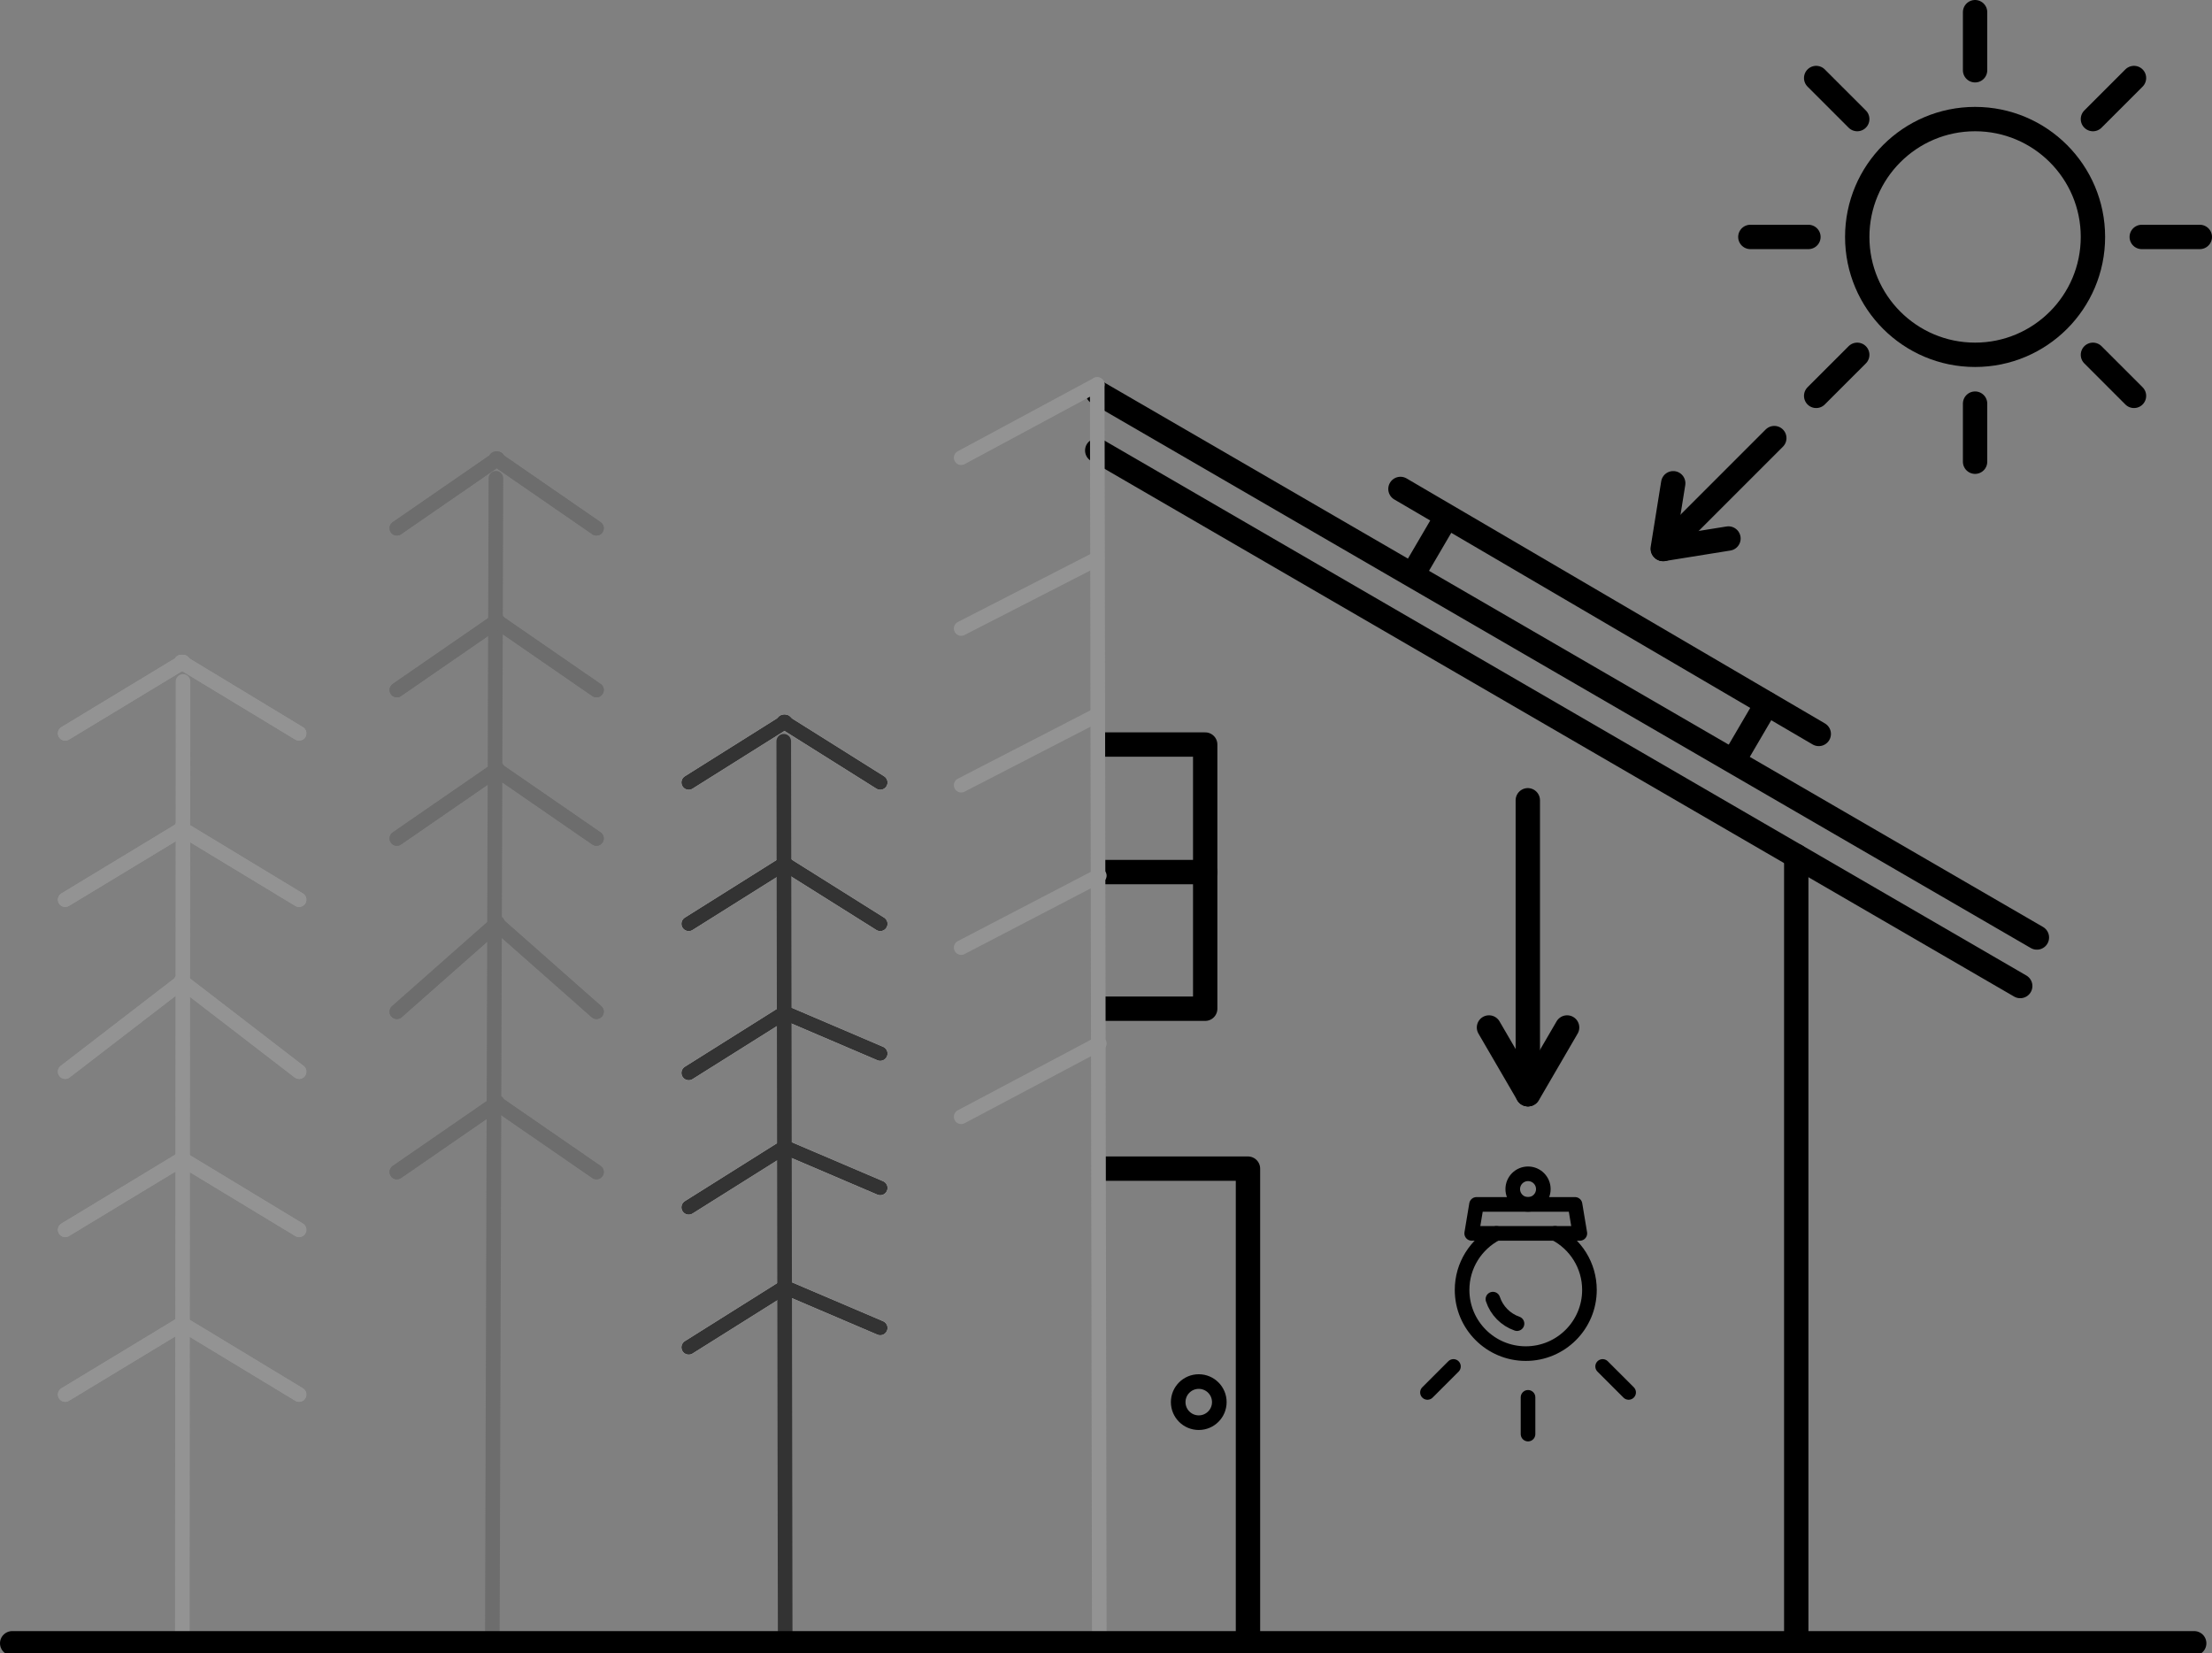 <?xml version="1.0" encoding="utf-8"?>
<svg xmlns="http://www.w3.org/2000/svg" xmlns:xlink="http://www.w3.org/1999/xlink" version="1.1" x="0px" y="0px" width="227.006px" height="169.622px" viewBox="0 0 227.006 169.622" xml:space="preserve">
<rect x="0" y="0" width="227.006" height="169.622" fill="#808080" stroke="none"/>
<g id="Layer_1" display="none">
	<rect x="-14.234" y="0.45" display="inline" fill="#EAEAEA" width="256.785" height="168.378"></rect>
</g>
<g id="Layer_2">
	<g>
		
			<line fill="none" stroke="#000000" stroke-width="2.5" stroke-linecap="round" stroke-linejoin="round" stroke-miterlimit="10" x1="112.604" y1="46.224" x2="207.325" y2="101.179"></line>
		
			<path fill="none" stroke="#000000" stroke-width="2.5" stroke-linecap="round" stroke-linejoin="round" stroke-miterlimit="10" d="    M180.544,154.784"></path>
		
			<path fill="none" stroke="#000000" stroke-width="2.5" stroke-linecap="round" stroke-linejoin="round" stroke-miterlimit="10" d="    M119.712,106.896"></path>
		
			<path fill="none" stroke="#000000" stroke-width="2.5" stroke-linecap="round" stroke-linejoin="round" stroke-miterlimit="10" d="    M119.712,154.784"></path>
		
			<path fill="none" stroke="#000000" stroke-width="2.5" stroke-linecap="round" stroke-linejoin="round" stroke-miterlimit="10" d="    M119.712,106.896"></path>
	</g>
	
		<polyline fill="none" stroke="#000000" stroke-width="2.5" stroke-linecap="round" stroke-linejoin="round" stroke-miterlimit="10" points="   113.353,103.507 123.683,103.507 123.683,76.4 113.353,76.4  "></polyline>
	
		<line fill="none" stroke="#000000" stroke-width="2.5" stroke-linecap="round" stroke-linejoin="round" stroke-miterlimit="10" x1="123.683" y1="89.484" x2="113.462" y2="89.484"></line>
	
		<line fill="none" stroke="#000000" stroke-width="2.5" stroke-linecap="round" stroke-linejoin="round" stroke-miterlimit="10" x1="112.661" y1="40.307" x2="209.036" y2="96.198"></line>
	<g>
		<g>
			
				<line fill="none" stroke="#FFFFFF" stroke-width="1.5" stroke-linecap="round" stroke-linejoin="round" stroke-miterlimit="10" x1="80.432" y1="74.071" x2="90.334" y2="80.29"></line>
			
				<line fill="none" stroke="#FFFFFF" stroke-width="1.5" stroke-linecap="round" stroke-linejoin="round" stroke-miterlimit="10" x1="80.58" y1="74.071" x2="70.679" y2="80.29"></line>
			
				<line fill="none" stroke="#FFFFFF" stroke-width="1.5" stroke-linecap="round" stroke-linejoin="round" stroke-miterlimit="10" x1="80.432" y1="88.577" x2="90.334" y2="94.794"></line>
			
				<line fill="none" stroke="#FFFFFF" stroke-width="1.5" stroke-linecap="round" stroke-linejoin="round" stroke-miterlimit="10" x1="80.58" y1="88.577" x2="70.679" y2="94.794"></line>
			
				<line fill="none" stroke="#FFFFFF" stroke-width="1.5" stroke-linecap="round" stroke-linejoin="round" stroke-miterlimit="10" x1="80.432" y1="103.874" x2="90.334" y2="108.104"></line>
			
				<line fill="none" stroke="#FFFFFF" stroke-width="1.5" stroke-linecap="round" stroke-linejoin="round" stroke-miterlimit="10" x1="80.58" y1="103.874" x2="70.679" y2="110.095"></line>
			
				<line fill="none" stroke="#FFFFFF" stroke-width="1.5" stroke-linecap="round" stroke-linejoin="round" stroke-miterlimit="10" x1="80.432" y1="117.667" x2="90.334" y2="121.896"></line>
			
				<line fill="none" stroke="#FFFFFF" stroke-width="1.5" stroke-linecap="round" stroke-linejoin="round" stroke-miterlimit="10" x1="80.58" y1="117.667" x2="70.679" y2="123.887"></line>
			
				<line fill="none" stroke="#FFFFFF" stroke-width="1.5" stroke-linecap="round" stroke-linejoin="round" stroke-miterlimit="10" x1="80.432" y1="132.036" x2="90.334" y2="136.262"></line>
			
				<line fill="none" stroke="#FFFFFF" stroke-width="1.5" stroke-linecap="round" stroke-linejoin="round" stroke-miterlimit="10" x1="80.58" y1="132.036" x2="70.679" y2="138.253"></line>
			
				<line fill="none" stroke="#333333" stroke-width="1.5" stroke-linecap="round" stroke-linejoin="round" stroke-miterlimit="10" x1="80.58" y1="168.463" x2="80.432" y2="76.063"></line>
			
				<line fill="none" stroke="#333333" stroke-width="1.5" stroke-linecap="round" stroke-linejoin="round" stroke-miterlimit="10" x1="80.432" y1="74.071" x2="90.334" y2="80.29"></line>
			
				<line fill="none" stroke="#333333" stroke-width="1.5" stroke-linecap="round" stroke-linejoin="round" stroke-miterlimit="10" x1="80.58" y1="74.071" x2="70.679" y2="80.29"></line>
			
				<line fill="none" stroke="#333333" stroke-width="1.5" stroke-linecap="round" stroke-linejoin="round" stroke-miterlimit="10" x1="80.432" y1="88.577" x2="90.334" y2="94.794"></line>
			
				<line fill="none" stroke="#333333" stroke-width="1.5" stroke-linecap="round" stroke-linejoin="round" stroke-miterlimit="10" x1="80.58" y1="88.577" x2="70.679" y2="94.794"></line>
			
				<line fill="none" stroke="#333333" stroke-width="1.5" stroke-linecap="round" stroke-linejoin="round" stroke-miterlimit="10" x1="80.432" y1="103.874" x2="90.334" y2="108.104"></line>
			
				<line fill="none" stroke="#333333" stroke-width="1.5" stroke-linecap="round" stroke-linejoin="round" stroke-miterlimit="10" x1="80.58" y1="103.874" x2="70.679" y2="110.095"></line>
			
				<line fill="none" stroke="#333333" stroke-width="1.5" stroke-linecap="round" stroke-linejoin="round" stroke-miterlimit="10" x1="80.432" y1="117.667" x2="90.334" y2="121.896"></line>
			
				<line fill="none" stroke="#333333" stroke-width="1.5" stroke-linecap="round" stroke-linejoin="round" stroke-miterlimit="10" x1="80.58" y1="117.667" x2="70.679" y2="123.887"></line>
			
				<line fill="none" stroke="#333333" stroke-width="1.5" stroke-linecap="round" stroke-linejoin="round" stroke-miterlimit="10" x1="80.432" y1="132.036" x2="90.334" y2="136.262"></line>
			
				<line fill="none" stroke="#333333" stroke-width="1.5" stroke-linecap="round" stroke-linejoin="round" stroke-miterlimit="10" x1="80.58" y1="132.036" x2="70.679" y2="138.253"></line>
		</g>
	</g>
	<g>
		<g>
			
				<line fill="none" stroke="#6D6D6D" stroke-width="1.5" stroke-linecap="round" stroke-linejoin="round" stroke-miterlimit="10" x1="50.894" y1="47.082" x2="61.212" y2="54.201"></line>
			
				<line fill="none" stroke="#6D6D6D" stroke-width="1.5" stroke-linecap="round" stroke-linejoin="round" stroke-miterlimit="10" x1="51.048" y1="47.082" x2="40.729" y2="54.201"></line>
			
				<line fill="none" stroke="#6D6D6D" stroke-width="1.5" stroke-linecap="round" stroke-linejoin="round" stroke-miterlimit="10" x1="50.894" y1="63.685" x2="61.212" y2="70.803"></line>
			
				<line fill="none" stroke="#6D6D6D" stroke-width="1.5" stroke-linecap="round" stroke-linejoin="round" stroke-miterlimit="10" x1="51.048" y1="63.685" x2="40.729" y2="70.803"></line>
			
				<line fill="none" stroke="#6D6D6D" stroke-width="1.5" stroke-linecap="round" stroke-linejoin="round" stroke-miterlimit="10" x1="50.894" y1="78.92" x2="61.212" y2="86.036"></line>
			
				<line fill="none" stroke="#6D6D6D" stroke-width="1.5" stroke-linecap="round" stroke-linejoin="round" stroke-miterlimit="10" x1="51.048" y1="78.92" x2="40.729" y2="86.036"></line>
			
				<line fill="none" stroke="#6D6D6D" stroke-width="1.5" stroke-linecap="round" stroke-linejoin="round" stroke-miterlimit="10" x1="50.894" y1="94.702" x2="61.212" y2="103.812"></line>
			
				<line fill="none" stroke="#6D6D6D" stroke-width="1.5" stroke-linecap="round" stroke-linejoin="round" stroke-miterlimit="10" x1="51.048" y1="94.702" x2="40.729" y2="103.812"></line>
			
				<line fill="none" stroke="#6D6D6D" stroke-width="1.5" stroke-linecap="round" stroke-linejoin="round" stroke-miterlimit="10" x1="50.894" y1="113.143" x2="61.212" y2="120.261"></line>
			
				<line fill="none" stroke="#6D6D6D" stroke-width="1.5" stroke-linecap="round" stroke-linejoin="round" stroke-miterlimit="10" x1="51.048" y1="113.143" x2="40.729" y2="120.261"></line>
			
				<line fill="none" stroke="#6D6D6D" stroke-width="1.5" stroke-linecap="round" stroke-linejoin="round" stroke-miterlimit="10" x1="50.523" y1="168.622" x2="50.894" y2="49.073"></line>
			
				<line fill="none" stroke="#6D6D6D" stroke-width="1.5" stroke-linecap="round" stroke-linejoin="round" stroke-miterlimit="10" x1="50.894" y1="47.082" x2="61.212" y2="54.201"></line>
			
				<line fill="none" stroke="#6D6D6D" stroke-width="1.5" stroke-linecap="round" stroke-linejoin="round" stroke-miterlimit="10" x1="51.048" y1="47.082" x2="40.729" y2="54.201"></line>
			
				<line fill="none" stroke="#6D6D6D" stroke-width="1.5" stroke-linecap="round" stroke-linejoin="round" stroke-miterlimit="10" x1="50.894" y1="63.685" x2="61.212" y2="70.803"></line>
			
				<line fill="none" stroke="#6D6D6D" stroke-width="1.5" stroke-linecap="round" stroke-linejoin="round" stroke-miterlimit="10" x1="51.048" y1="63.685" x2="40.729" y2="70.803"></line>
			
				<line fill="none" stroke="#6D6D6D" stroke-width="1.5" stroke-linecap="round" stroke-linejoin="round" stroke-miterlimit="10" x1="50.894" y1="78.92" x2="61.212" y2="86.036"></line>
			
				<line fill="none" stroke="#6D6D6D" stroke-width="1.5" stroke-linecap="round" stroke-linejoin="round" stroke-miterlimit="10" x1="51.048" y1="78.92" x2="40.729" y2="86.036"></line>
			
				<line fill="none" stroke="#6D6D6D" stroke-width="1.5" stroke-linecap="round" stroke-linejoin="round" stroke-miterlimit="10" x1="50.894" y1="94.702" x2="61.212" y2="103.812"></line>
			
				<line fill="none" stroke="#6D6D6D" stroke-width="1.5" stroke-linecap="round" stroke-linejoin="round" stroke-miterlimit="10" x1="51.048" y1="94.702" x2="40.729" y2="103.812"></line>
			
				<line fill="none" stroke="#6D6D6D" stroke-width="1.5" stroke-linecap="round" stroke-linejoin="round" stroke-miterlimit="10" x1="50.894" y1="113.143" x2="61.212" y2="120.261"></line>
			
				<line fill="none" stroke="#6D6D6D" stroke-width="1.5" stroke-linecap="round" stroke-linejoin="round" stroke-miterlimit="10" x1="51.048" y1="113.143" x2="40.729" y2="120.261"></line>
		</g>
	</g>
	
		<line fill="none" stroke="#000000" stroke-width="2.5" stroke-linecap="round" stroke-linejoin="round" stroke-miterlimit="10" x1="184.34" y1="87.844" x2="184.34" y2="167.853"></line>
	
		<polyline fill="none" stroke="#000000" stroke-width="2.5" stroke-linecap="round" stroke-linejoin="round" stroke-miterlimit="10" points="   128.073,167.454 128.073,119.917 113.353,119.917  "></polyline>
	<path fill="none" stroke="#000000" stroke-width="1.5" stroke-linecap="round" stroke-linejoin="round" stroke-miterlimit="10" d="   M153.573,126.562c-2.095,1.089-3.527,3.277-3.527,5.802c0,3.608,2.928,6.534,6.537,6.534c3.608,0,6.534-2.926,6.534-6.534   c0-2.525-1.432-4.717-3.53-5.805"></path>
	
		<polygon fill="none" stroke="#000000" stroke-width="1.5" stroke-linecap="round" stroke-linejoin="round" stroke-miterlimit="10" points="   151.032,126.562 162.132,126.562 161.636,123.587 151.527,123.587  "></polygon>
	
		<circle fill="none" stroke="#000000" stroke-width="1.5" stroke-linecap="round" stroke-linejoin="round" stroke-miterlimit="10" cx="156.815" cy="122.016" r="1.569"></circle>
	<path fill="none" stroke="#000000" stroke-width="1.5" stroke-linecap="round" stroke-linejoin="round" stroke-miterlimit="10" d="   M153.21,133.308c0.386,1.176,1.307,2.109,2.473,2.514"></path>
	
		<circle fill="none" stroke="#000000" stroke-width="1.5" stroke-linecap="round" stroke-linejoin="round" stroke-miterlimit="10" cx="123.022" cy="143.875" r="2.11"></circle>
	
		<line fill="none" stroke="#000000" stroke-width="2.5" stroke-linecap="round" stroke-linejoin="round" stroke-miterlimit="10" x1="143.721" y1="50.173" x2="186.65" y2="75.311"></line>
	
		<line fill="none" stroke="#000000" stroke-width="1.5" stroke-linecap="round" stroke-linejoin="round" stroke-miterlimit="10" x1="156.814" y1="143.384" x2="156.814" y2="147.156"></line>
	
		<line fill="none" stroke="#000000" stroke-width="1.5" stroke-linecap="round" stroke-linejoin="round" stroke-miterlimit="10" x1="164.47" y1="140.215" x2="167.137" y2="142.881"></line>
	
		<line fill="none" stroke="#000000" stroke-width="1.5" stroke-linecap="round" stroke-linejoin="round" stroke-miterlimit="10" x1="149.16" y1="140.215" x2="146.493" y2="142.881"></line>
	<g>
		
			<line fill="none" stroke="#939393" stroke-width="1.5" stroke-linecap="round" stroke-linejoin="round" stroke-miterlimit="10" x1="18.78" y1="67.934" x2="6.691" y2="75.251"></line>
		
			<line fill="none" stroke="#939393" stroke-width="1.5" stroke-linecap="round" stroke-linejoin="round" stroke-miterlimit="10" x1="18.603" y1="67.934" x2="30.693" y2="75.251"></line>
		
			<line fill="none" stroke="#939393" stroke-width="1.5" stroke-linecap="round" stroke-linejoin="round" stroke-miterlimit="10" x1="18.78" y1="85" x2="6.691" y2="92.317"></line>
		
			<line fill="none" stroke="#939393" stroke-width="1.5" stroke-linecap="round" stroke-linejoin="round" stroke-miterlimit="10" x1="18.603" y1="85" x2="30.693" y2="92.317"></line>
		
			<line fill="none" stroke="#939393" stroke-width="1.5" stroke-linecap="round" stroke-linejoin="round" stroke-miterlimit="10" x1="18.78" y1="100.659" x2="6.691" y2="109.963"></line>
		
			<line fill="none" stroke="#939393" stroke-width="1.5" stroke-linecap="round" stroke-linejoin="round" stroke-miterlimit="10" x1="18.603" y1="100.659" x2="30.693" y2="109.963"></line>
		
			<line fill="none" stroke="#939393" stroke-width="1.5" stroke-linecap="round" stroke-linejoin="round" stroke-miterlimit="10" x1="18.78" y1="118.875" x2="6.691" y2="126.193"></line>
		
			<line fill="none" stroke="#939393" stroke-width="1.5" stroke-linecap="round" stroke-linejoin="round" stroke-miterlimit="10" x1="18.603" y1="118.875" x2="30.693" y2="126.193"></line>
		
			<line fill="none" stroke="#939393" stroke-width="1.5" stroke-linecap="round" stroke-linejoin="round" stroke-miterlimit="10" x1="18.78" y1="135.779" x2="6.691" y2="143.096"></line>
		
			<line fill="none" stroke="#939393" stroke-width="1.5" stroke-linecap="round" stroke-linejoin="round" stroke-miterlimit="10" x1="18.603" y1="135.779" x2="30.693" y2="143.096"></line>
		
			<line fill="none" stroke="#939393" stroke-width="1.5" stroke-linecap="round" stroke-linejoin="round" stroke-miterlimit="10" x1="18.711" y1="168.463" x2="18.783" y2="69.925"></line>
		
			<line fill="none" stroke="#939393" stroke-width="1.5" stroke-linecap="round" stroke-linejoin="round" stroke-miterlimit="10" x1="18.78" y1="67.934" x2="6.691" y2="75.251"></line>
		
			<line fill="none" stroke="#939393" stroke-width="1.5" stroke-linecap="round" stroke-linejoin="round" stroke-miterlimit="10" x1="18.603" y1="67.934" x2="30.693" y2="75.251"></line>
		
			<line fill="none" stroke="#939393" stroke-width="1.5" stroke-linecap="round" stroke-linejoin="round" stroke-miterlimit="10" x1="18.78" y1="85" x2="6.691" y2="92.317"></line>
		
			<line fill="none" stroke="#939393" stroke-width="1.5" stroke-linecap="round" stroke-linejoin="round" stroke-miterlimit="10" x1="18.603" y1="85" x2="30.693" y2="92.317"></line>
		
			<line fill="none" stroke="#939393" stroke-width="1.5" stroke-linecap="round" stroke-linejoin="round" stroke-miterlimit="10" x1="18.78" y1="100.659" x2="6.691" y2="109.963"></line>
		
			<line fill="none" stroke="#939393" stroke-width="1.5" stroke-linecap="round" stroke-linejoin="round" stroke-miterlimit="10" x1="18.603" y1="100.659" x2="30.693" y2="109.963"></line>
		
			<line fill="none" stroke="#939393" stroke-width="1.5" stroke-linecap="round" stroke-linejoin="round" stroke-miterlimit="10" x1="18.78" y1="118.875" x2="6.691" y2="126.193"></line>
		
			<line fill="none" stroke="#939393" stroke-width="1.5" stroke-linecap="round" stroke-linejoin="round" stroke-miterlimit="10" x1="18.603" y1="118.875" x2="30.693" y2="126.193"></line>
		
			<line fill="none" stroke="#939393" stroke-width="1.5" stroke-linecap="round" stroke-linejoin="round" stroke-miterlimit="10" x1="18.78" y1="135.779" x2="6.691" y2="143.096"></line>
		
			<line fill="none" stroke="#939393" stroke-width="1.5" stroke-linecap="round" stroke-linejoin="round" stroke-miterlimit="10" x1="18.603" y1="135.779" x2="30.693" y2="143.096"></line>
	</g>
	
		<line fill="none" stroke="#000000" stroke-width="2.5" stroke-linecap="round" stroke-linejoin="round" stroke-miterlimit="10" x1="181.316" y1="72.213" x2="178.238" y2="77.47"></line>
	
		<line fill="none" stroke="#000000" stroke-width="2.5" stroke-linecap="round" stroke-linejoin="round" stroke-miterlimit="10" x1="148.438" y1="53.049" x2="145.36" y2="58.306"></line>
	<g>
		
			<line fill="none" stroke="#939393" stroke-width="1.5" stroke-linecap="round" stroke-linejoin="round" stroke-miterlimit="10" x1="112.815" y1="168.463" x2="112.604" y2="39.451"></line>
		
			<line fill="none" stroke="#939393" stroke-width="1.5" stroke-linecap="round" stroke-linejoin="round" stroke-miterlimit="10" x1="112.604" y1="39.451" x2="98.64" y2="46.968"></line>
		
			<line fill="none" stroke="#939393" stroke-width="1.5" stroke-linecap="round" stroke-linejoin="round" stroke-miterlimit="10" x1="112.604" y1="57.335" x2="98.64" y2="64.493"></line>
		
			<line fill="none" stroke="#939393" stroke-width="1.5" stroke-linecap="round" stroke-linejoin="round" stroke-miterlimit="10" x1="112.66" y1="73.341" x2="98.64" y2="80.571"></line>
		
			<line fill="none" stroke="#939393" stroke-width="1.5" stroke-linecap="round" stroke-linejoin="round" stroke-miterlimit="10" x1="112.815" y1="89.854" x2="98.64" y2="97.235"></line>
		
			<line fill="none" stroke="#939393" stroke-width="1.5" stroke-linecap="round" stroke-linejoin="round" stroke-miterlimit="10" x1="112.815" y1="107.081" x2="98.64" y2="114.595"></line>
	</g>
	
		<line fill="none" stroke="#000000" stroke-width="2.5" stroke-linecap="round" stroke-linejoin="round" stroke-miterlimit="10" x1="1.25" y1="168.622" x2="225.18" y2="168.622"></line>
	
		<circle fill="none" stroke="#000000" stroke-width="2.5" stroke-linecap="round" stroke-miterlimit="10" cx="202.693" cy="24.313" r="12.094"></circle>
	
		<line fill="none" stroke="#000000" stroke-width="2.5" stroke-linecap="round" stroke-miterlimit="10" x1="202.692" y1="1.25" x2="202.692" y2="7.21"></line>
	
		<line fill="none" stroke="#000000" stroke-width="2.5" stroke-linecap="round" stroke-miterlimit="10" x1="202.692" y1="41.417" x2="202.692" y2="47.377"></line>
	
		<line fill="none" stroke="#000000" stroke-width="2.5" stroke-linecap="round" stroke-miterlimit="10" x1="225.756" y1="24.313" x2="219.796" y2="24.313"></line>
	
		<line fill="none" stroke="#000000" stroke-width="2.5" stroke-linecap="round" stroke-miterlimit="10" x1="185.589" y1="24.313" x2="179.629" y2="24.313"></line>
	
		<line fill="none" stroke="#000000" stroke-width="2.5" stroke-linecap="round" stroke-miterlimit="10" x1="186.384" y1="8.006" x2="190.599" y2="12.219"></line>
	
		<line fill="none" stroke="#000000" stroke-width="2.5" stroke-linecap="round" stroke-miterlimit="10" x1="214.787" y1="36.408" x2="219" y2="40.621"></line>
	
		<line fill="none" stroke="#000000" stroke-width="2.5" stroke-linecap="round" stroke-miterlimit="10" x1="219" y1="8.006" x2="214.787" y2="12.219"></line>
	
		<line fill="none" stroke="#000000" stroke-width="2.5" stroke-linecap="round" stroke-miterlimit="10" x1="190.599" y1="36.408" x2="186.384" y2="40.621"></line>
	
		<line fill="none" stroke="#000000" stroke-width="2.5" stroke-linecap="round" stroke-miterlimit="10" x1="182.087" y1="44.955" x2="170.706" y2="56.335"></line>
	
		<line fill="none" stroke="#000000" stroke-width="2.5" stroke-linecap="round" stroke-miterlimit="10" x1="170.637" y1="56.302" x2="171.714" y2="49.588"></line>
	
		<line fill="none" stroke="#000000" stroke-width="2.5" stroke-linecap="round" stroke-miterlimit="10" x1="170.671" y1="56.335" x2="177.383" y2="55.258"></line>
	<g>
		
			<line fill="none" stroke="#000000" stroke-width="2.5" stroke-linecap="round" stroke-linejoin="round" stroke-miterlimit="10" x1="156.791" y1="82.119" x2="156.791" y2="112.277"></line>
		
			<line fill="none" stroke="#000000" stroke-width="2.5" stroke-linecap="round" stroke-miterlimit="10" x1="156.791" y1="112.277" x2="152.807" y2="105.433"></line>
		
			<line fill="none" stroke="#000000" stroke-width="2.5" stroke-linecap="round" stroke-miterlimit="10" x1="156.84" y1="112.277" x2="160.824" y2="105.433"></line>
	</g>
</g>
</svg>
